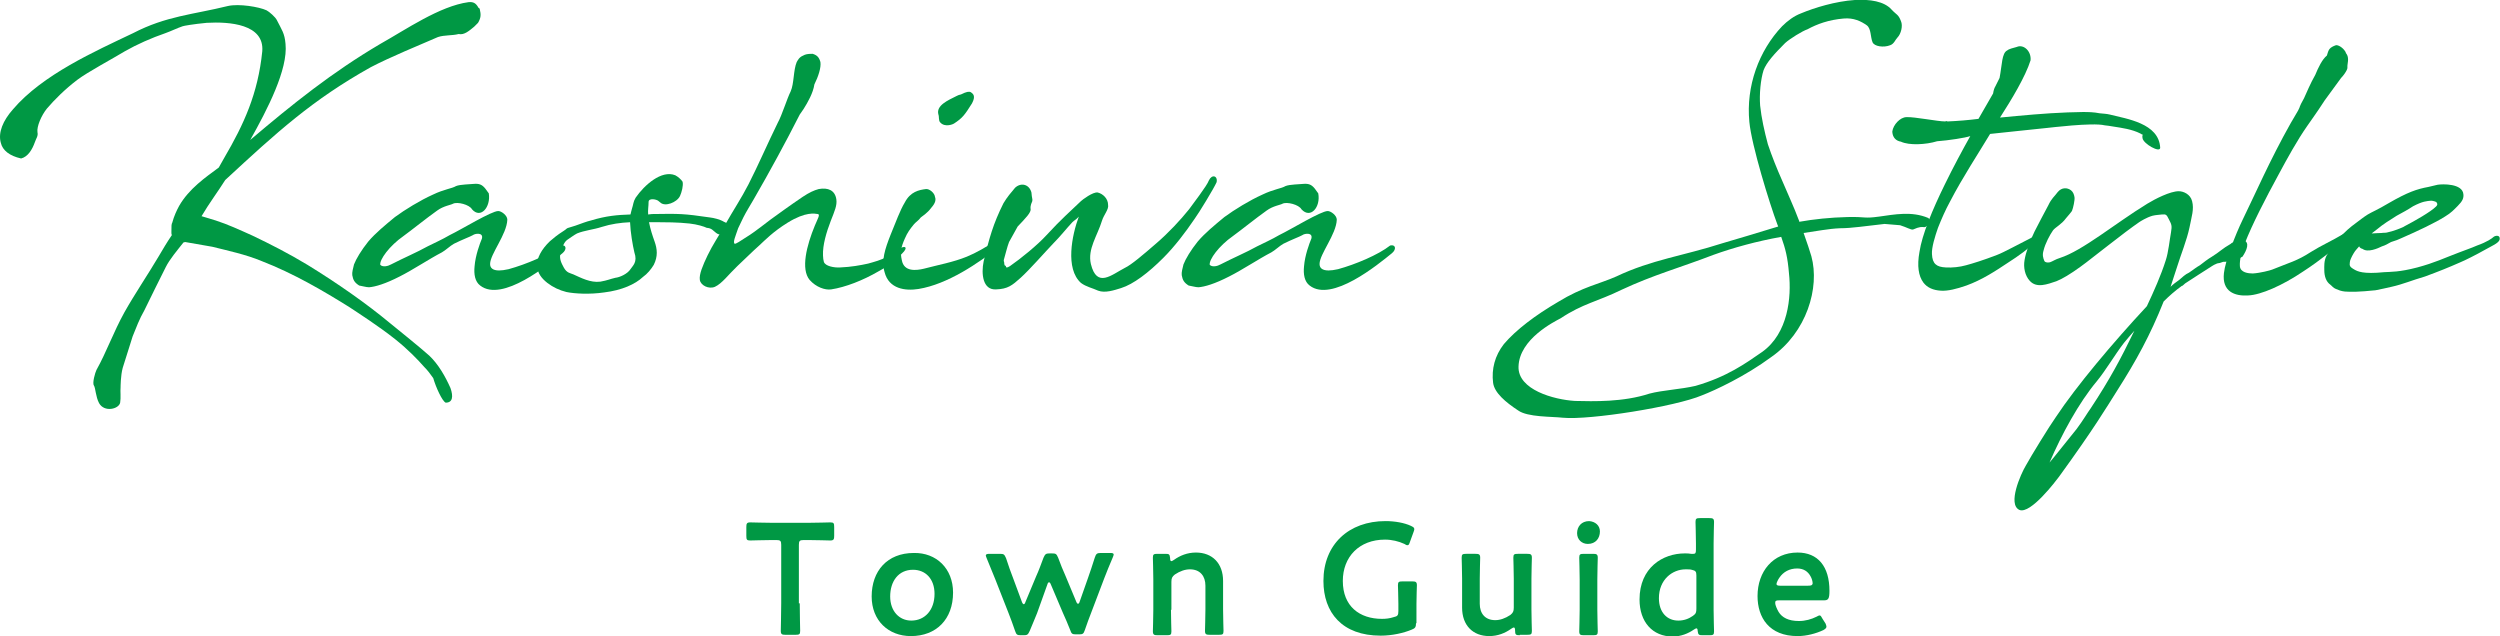 <?xml version="1.0" encoding="utf-8"?>
<!-- Generator: Adobe Illustrator 27.1.1, SVG Export Plug-In . SVG Version: 6.00 Build 0)  -->
<svg version="1.1" id="レイヤー_1" xmlns="http://www.w3.org/2000/svg" xmlns:xlink="http://www.w3.org/1999/xlink" x="0px"
	 y="0px" viewBox="0 0 580.5 147.7" style="enable-background:new 0 0 580.5 147.7;" xml:space="preserve">
<style type="text/css">
	.st0{fill:#009844;}
</style>
<g>
	<path class="st0" d="M30.8,78.1l-2.3,7.3c-0.5,1.8-0.5,4.5-0.5,4.5c-0.1,1,0.1,2.4-0.1,3.6c-0.3,1.5-3.7,2.3-4.9,0.1
		c-0.8-1.5-0.8-3.5-1.2-4.1c-0.4-0.6,0.3-3,0.6-3.6c2.3-4.1,3.9-8.7,6.5-13.4c2.3-4.1,5.6-9,7.9-12.9c1-1.7,2-3.4,3.1-5
		c-0.1-0.2-0.1-0.4-0.1-0.7c0-1.4,0-1.9,0.2-2.2c0.4-1.5,1-2.8,1.6-3.9c2.3-4,6.1-6.6,9.2-8.9l1.3-2.3c4.5-7.7,7.8-14.8,8.8-24.7
		C61.4,5.6,53.3,5,48,5.3c-3.1,0.3-5.4,0.7-5.6,0.8c-1.2,0.4-2.6,1.1-4,1.6c-3.2,1.1-6.6,2.6-9.4,4.2c-2.8,1.7-8.6,4.8-11,6.6
		c-2.9,2.2-5.3,4.6-7.1,6.7c-1.3,1.6-2.4,4.2-2.2,5.5c0.2,0.9-0.3,1.4-0.6,2.3c-0.6,1.7-1.6,3.4-3.2,3.8c-2.7-0.6-4.3-1.9-4.7-3.6
		C-0.5,30.8,0.7,28,3,25.4c6.9-8.1,19.1-13.5,27.9-17.7c7.7-4,13.9-4.3,22-6.3c2.6-0.6,7.3,0.2,9,1c0.6,0.3,2.1,1.6,2.4,2.3
		c1.1,2.2,1.8,3,2,5.5c0.6,5.9-4.2,15.2-8.2,22.3c9.9-8.4,19-15.7,30.2-22.3c5.9-3.3,13.8-8.8,20.5-9.7c1.1-0.1,1.7,0.2,2.3,1.3
		c0.2,0.1,0.3,0.2,0.3,0.3c0.3,1.3,0.3,2-0.4,3.2l-0.9,0.9c-1.1,0.9-2.3,2-3.6,1.7c-1.5,0.4-3.3,0.2-4.8,0.7
		c-4.4,1.9-11.2,4.7-15.6,7c-13.6,7.6-21.8,15.1-33.8,26.2c-1.7,2.7-3.8,5.5-5.5,8.4l3.3,1c2.8,0.9,5.6,2.2,8.5,3.5
		c4.2,2,8.5,4.2,12.8,6.8c7,4.3,13.7,9,19,13.4c2.1,1.7,7.3,5.9,9.3,7.7c2.1,2,3.7,4.8,4.9,7.5c0.7,2,0.5,3.4-1.1,3.4
		c-0.8-0.3-2.3-3.6-2.9-5.7c-0.7-1-1.3-1.8-2.1-2.6c-1.5-1.7-3.7-4-6.7-6.4c-3.9-3.1-8.6-6.1-10.7-7.5c-6.1-3.8-12.9-7.8-20.4-10.7
		c-3.6-1.5-7.8-2.4-11.4-3.3L43,56.2l-0.4,0.1c-1.5,1.9-3.2,3.9-4.1,5.7c-1.7,3.4-3.3,6.6-5,10.1C32.4,74,31.6,76.1,30.8,78.1z"/>
	<path class="st0" d="M109.6,48.6c-0.6-1.1-3.4-1.8-4.4-1.3c-0.5,0.3-2.2,0.5-3.7,1.6c-2.4,1.7-6,4.6-7.8,5.9
		c-3.3,2.3-5.6,5.5-5.4,6.7c0.6,0.6,1.8,0.3,2.5-0.1c2.9-1.5,6-2.8,8.5-4.2c1.6-0.8,3.4-1.6,5.1-2.6c2.9-1.4,9.7-5.6,11.3-5.6
		c0.7,0,2.1,1,2.1,2c-0.1,3.4-4,8-4,10.3c0,0.9,0.6,1.5,2.1,1.5c0.6,0,1.3-0.1,2.2-0.3c4-1.1,9.3-3.3,12.1-5.5
		c1.3-0.3,1.5,0.9,0.4,1.8c-3.2,2.6-14,11.5-19.1,7.5c-1.2-0.9-1.5-2.6-1.3-4.5c0.2-2.5,1.2-5.2,1.7-6.4c0.4-1.5-1.6-1.2-2.1-0.8
		c-0.7,0.4-2.4,1-4.4,2c-0.9,0.5-1.9,1.5-2.8,2c-2.9,1.5-6.8,4.1-9.8,5.6c-3.3,1.7-5.7,2.4-7.1,2.5c-0.7,0-1.6-0.3-2.3-0.4
		c-1.1-0.7-1.4-1.3-1.6-2.4c-0.1-0.6,0.2-1.7,0.4-2.5c0.5-1.3,1.7-3.3,3.3-5.3c1.7-2,3.9-3.8,6.2-5.7c2.3-1.7,5.9-3.9,8.8-5.2
		c2.7-1.3,4.4-1.4,5.4-2c1-0.4,3.3-0.4,4.1-0.5c1.2-0.1,1.9,0.1,2.7,1.1l0.8,1.1C114,48.1,111.6,50.9,109.6,48.6z"/>
	<path class="st0" d="M133.6,52.4c1.4-0.5,2.7-1,3.6-1.2c3.6-1.1,6.2-1.3,9.2-1.4c0.1-0.4,0.2-0.9,0.3-1.2c0.4-1.2,0.3-1.7,0.9-2.7
		c2-2.9,6-6.5,9.2-5.2c0.6,0.3,1.4,1,1.7,1.5c0.2,0.9-0.2,2.4-0.6,3.3c-0.7,1.5-3.5,2.6-4.6,1.5l-0.5-0.4c-0.4-0.3-2.2-0.7-2.2,0.3
		s-0.2,1.9-0.1,2.9c0.3,0,0.6-0.1,0.9-0.1c6.5-0.1,7.3-0.1,13.5,0.8c0.8,0.1,2.2,0.4,3.2,1c0.7,0.3,1.2,0.6,1.2,0.9
		c0.3,0.6-0.4,1.2-0.8,1.6c-0.6,0.5-1.4,0.7-2.2,0.1c-0.8-0.6-1-1.1-2.2-1.2c-0.6-0.3-2.2-0.8-4-1c-2.7-0.3-5.9-0.3-7-0.3h-2.4
		c0.3,1.6,0.8,3.1,1.3,4.5c0.6,1.7,0.8,3.4-0.2,5.4c-0.6,1-1.5,2.1-2.5,2.8c-1.8,1.7-4.9,3.1-9,3.6c-3.4,0.5-6.9,0.3-8.8-0.1
		c-1.6-0.4-3.1-1.1-4.4-2.1c-1.4-1.1-2.3-2.3-2.4-4s1-3.8,3-5.7c1.2-1,1.5-1.3,3.2-2.4c0.7-0.4,0.5-0.6,1.4-0.8L133.6,52.4z
		 M146.3,51.6c-2.2,0.1-4.4,0.4-6.6,1.1c-1.8,0.6-4,0.8-5.7,1.5c-0.6,0.3-1.7,1.1-2.3,1.5c-0.8,0.6-1.1,1.7-1.5,2.9
		c-0.5,1.5,0.3,2.7,0.7,3.5c0.7,1.3,1.5,1.3,2.2,1.6c1.8,0.8,4,2,6.3,1.7c1.7-0.3,2.2-0.6,3.5-0.9c1-0.1,2.8-0.9,3.5-2
		c0.5-0.8,1.7-1.6,0.9-3.9C146.9,56.9,146.4,54,146.3,51.6z"/>
	<path class="st0" d="M186.5,12.9c0.5-0.3,1.1-0.4,2-0.4h0.2c1,0.3,1.5,0.8,1.8,1.9c0.2,1.3-0.5,3.4-1.4,5.2c-0.3,2-1.5,4.1-2.5,5.7
		l-0.9,1.3c-3.3,6.5-7,13.3-10.7,19.7c-0.8,1.4-1.7,2.8-2.4,4.2l-1.2,2.5c-0.6,1.8-1.3,3.3-0.8,3.6c0.2,0.1,1.3-0.6,2.8-1.6
		c1.7-1,5.2-3.8,5.5-4c1.8-1.3,4.4-3.2,7.5-5.3c1.5-1,2.6-1.5,3.7-1.8c2.2-0.4,3.8,0.3,4.1,2.4c0.2,1.4-0.4,2.7-1.3,5
		c-1,2.6-1.9,5.6-1.8,8c0,0.6,0.1,1.1,0.2,1.5c0.3,1,2.4,1.4,3.8,1.3c2.5-0.1,4.7-0.5,6.5-0.9c1.4-0.4,3-0.8,4.4-1.6
		c1.1-0.6,1.9-1.2,2.8-1.8c1.2-0.8,2-0.5,1.1,0.6c-1.5,1.7-3.5,3.3-5.9,4.6c-3.6,2.1-7.7,3.7-11,4.2c-1.4,0.2-3.5-0.5-5-2.2
		c-2.1-2.5-0.7-8,1.2-12.6c0.7-1.7,1.3-2.6,0.7-2.7c-0.7-0.1-2.8-0.6-7,2c-3.4,2.1-5.3,4.1-6.5,5.2c-1.7,1.5-4,3.8-5.2,4.9
		c-2.1,2-3.5,4-5.2,4.8c-1.4,0.6-3.3-0.3-3.5-1.6c-0.2-1.3,0.7-3.4,1.8-5.7c1.2-2.5,2.6-4.5,4-7c2.1-3.7,3.8-6.2,5.5-9.5
		c2.2-4.3,4.4-9.4,6.8-14.3c1-1.8,2.1-5.5,3-7.3c0.8-1.8,0.6-4.9,1.4-6.8C185.2,14.1,185.5,13.3,186.5,12.9z"/>
	<path class="st0" d="M206.8,54.5c1.2-2.9,2.2-5.7,3.3-7.5c1.3-2.5,3.3-2.9,4.9-3.1c0.8-0.1,2,0.9,2.1,1.8c0.4,1-0.3,1.9-0.9,2.6
		c-0.9,1.2-1.8,1.7-2.4,2.2c-0.5,0.7-1.2,1.1-1.6,1.6c-0.9,1.1-1.5,1.9-2.1,3.3c-0.9,2-1.1,3.2-0.7,5c0.5,2.8,3.4,2.4,5.1,2
		c3.4-0.9,6.8-1.5,10-2.8c2.2-0.9,4.4-2.2,6.4-3.5c1.1-0.3,2.1,0.1,1.4,1c-5.2,4.1-12.3,8.9-19,10c-3.1,0.5-6.9,0-7.9-3.9
		C204.6,60.5,205.5,57.8,206.8,54.5z M225.4,21.4c0.6,0.4,1.2,0.9,0.3,2.6c-1.7,2.7-2.2,3.4-4.2,4.7c-0.1,0.1-2.1,1-3.2-0.3
		c-0.4-0.4-0.2-1.3-0.4-1.8c-0.6-2.1,2.2-3.3,4.2-4.3c0.8-0.4,0.6-0.2,1.1-0.4C224.4,21.3,225,21.2,225.4,21.4z"/>
	<path class="st0" d="M236.3,52.6l-2,3.6c-0.4,1-0.9,3.1-1.2,4.1c-0.1,0.5,0.1,0.3,0.1,1c0,0.1,0.1,0.4,0.2,0.4
		c0.4-0.1-0.2,0.9,1.1,0.1c2.6-1.8,6.4-4.9,8.5-7.2c3.5-3.8,5.4-5.4,8-7.9c0.3-0.3,2.8-2.2,3.9-2c1.2,0.3,2.4,1.4,2.4,2.9
		c0.2,1-1,2.3-1.4,3.6c-1.1,3.6-3.4,6.6-2.6,10.1c1.4,5.7,4.8,2.5,7.9,0.9c1.5-0.7,4.3-3.1,7.3-5.7c2.8-2.4,5.6-5.4,7.6-7.9
		c0.7-1,4.2-5.5,4.6-6.7c0.7-1.5,2.1-1.1,1.8,0.4c-0.6,1.4-4.2,7.3-5.1,8.5c-2.1,3.1-4.6,6.4-7.3,9.1c-3.4,3.4-6.9,6.1-9.8,7
		c-1.6,0.5-3.7,1.2-5.3,0.6c-1.3-0.6-2.8-0.9-4-1.8c-3.7-3.3-2.1-11.1-0.5-15.4c-0.6,0.7-1,0.8-1.5,1.3c-1.4,1.5-2.8,3.3-4.4,4.9
		c-2.1,2.2-5.5,6.1-7.6,8c-2,1.8-3,2.6-5.7,2.7c-3.1,0.2-3.5-3.6-2.9-6.5c1.3-5.4,2.2-8.7,4.6-13.5c0.9-1.5,1.7-2.4,2.7-3.6
		c1.4-1.3,3.3-0.8,3.8,1.1c0.1,1.4,0.3,1.5,0.2,2c-0.1,0.3-0.5,1-0.4,1.8C239.5,49.3,238.1,50.7,236.3,52.6z"/>
	<path class="st0" d="M302.2,48.6c-0.6-1.1-3.4-1.8-4.4-1.3c-0.5,0.3-2.2,0.5-3.7,1.6c-2.4,1.7-6,4.6-7.8,5.9
		c-3.3,2.3-5.6,5.5-5.4,6.7c0.6,0.6,1.8,0.3,2.5-0.1c2.9-1.5,6-2.8,8.5-4.2c1.6-0.8,3.4-1.6,5.1-2.6c2.9-1.4,9.7-5.6,11.3-5.6
		c0.7,0,2.1,1,2.1,2c-0.1,3.4-4,8-4,10.3c0,0.9,0.6,1.5,2.1,1.5c0.6,0,1.3-0.1,2.2-0.3c4-1.1,9.3-3.3,12.1-5.5
		c1.3-0.3,1.5,0.9,0.4,1.8c-3.2,2.6-14,11.5-19.1,7.5c-1.2-0.9-1.5-2.6-1.3-4.5c0.2-2.5,1.2-5.2,1.7-6.4c0.4-1.5-1.6-1.2-2.1-0.8
		c-0.7,0.4-2.4,1-4.4,2c-0.9,0.5-1.9,1.5-2.8,2c-2.9,1.5-6.8,4.1-9.8,5.6c-3.3,1.7-5.7,2.4-7.1,2.5c-0.7,0-1.6-0.3-2.3-0.4
		c-1.1-0.7-1.4-1.3-1.6-2.4c-0.1-0.6,0.2-1.7,0.4-2.5c0.5-1.3,1.7-3.3,3.3-5.3c1.7-2,3.9-3.8,6.2-5.7c2.3-1.7,5.9-3.9,8.8-5.2
		c2.7-1.3,4.4-1.4,5.4-2c1-0.4,3.3-0.4,4.1-0.5c1.2-0.1,1.9,0.1,2.7,1.1l0.8,1.1C306.7,48.1,304.3,50.9,302.2,48.6z"/>
	<path class="st0" d="M440.6,8.7c-0.5,0.5-0.8,1.5-1.7,1.8c-1.5,0.6-3.7,0.3-4.1-0.7c-0.5-1.2-0.3-3.1-1.3-3.9
		c-1.4-1-3.1-1.8-5.4-1.6c-3.5,0.3-6.2,1.3-8.4,2.5c-1.2,0.4-4.1,2.2-5.2,3.2c-2.6,2.6-4.3,4.5-5,6.3c-0.7,2.2-1,5.6-0.8,8.2
		c0.3,2.9,1,6,1.8,9c0.9,2.7,2.1,5.7,3.3,8.4c1.4,3.3,2.8,6.3,3.8,9c0.1,0.3,0.2,0.4,0.2,0.6c3.4-0.6,7.1-1,11.2-1.1
		c4.5-0.1,3.6,0.4,7.3-0.1c3.6-0.5,7.6-1.3,11.4,0.3c0.4,0.3,0.6,0.5,0.4,1.2c-1.7,1.9-0.8,0.1-3.9,1.5c-0.5,0.1-1.4-0.5-3-1
		l-3.6-0.3c-4.6,0.5-7.6,1-10.3,1c-2.7,0.1-5.6,0.7-8.5,1.1c0.9,2.5,1.4,4.1,1.8,5.4c2,7.3-1.1,17.7-9.3,23.4
		c-6.1,4.5-13,7.7-16.1,8.9c-6.1,2.6-26.1,5.8-32.3,5.2c-2.6-0.3-8.2-0.1-10.4-1.7c-2.9-1.9-5.5-4.1-5.8-6.4c-0.4-3.2,0.4-6.3,2.5-9
		c2.8-3.3,7.3-6.7,12.6-9.8c5.7-3.5,9.7-4.2,13.5-5.9c8.2-3.9,15.6-4.8,24.6-7.7c3.4-1,8.8-2.6,12-3.6c0.3-0.1,0.7-0.2,1-0.3
		l-0.2-0.5c-1.8-4.8-6-18.4-6.5-23.8c-0.8-8.3,2.2-16.5,7.6-22.2c1.3-1.3,2.8-2.4,4.4-3c3.1-1.3,8-2.8,12.5-3.1
		c3.5-0.2,6.8,0.3,8.5,2.2c1.2,1.3,1.6,1.1,2.2,2.7C441.9,6,441.4,7.9,440.6,8.7z M413.6,55c-5.6,1-11.1,2.5-15.8,4.2
		c-7.8,3-13.8,4.6-21.3,8.1c-5.5,2.7-9,3.2-14.1,6.6c-1.5,0.8-9.6,4.8-9.8,11.2c-0.2,5.4,8.2,7.7,13.1,8c4.3,0.1,11.2,0.3,17.3-1.7
		c3-0.8,7.3-1,10.7-1.8c7.3-2.1,11.6-5.2,15.5-7.9c6-4.3,6.8-12.7,6.2-18.2C415.1,59.8,414.6,57.8,413.6,55z"/>
	<path class="st0" d="M452.2,28.2c2.4-0.1,4.8-0.3,7.2-0.6c1-1.7,2.2-3.8,3.4-5.9c0.1-0.7,0.3-1.3,0.5-1.6l1-2
		c0.6-3.1,0.5-5.8,1.8-6.4c0.3-0.3,1.4-0.6,2.2-0.8c1.6-0.7,3.4,1,3.2,3.1c-1.2,3.8-4.4,9.1-7.1,13.3c5.2-0.5,10.4-1,15.7-1.2
		c1.8,0,5-0.3,7.4,0.2c0.8,0.1,1.6,0.1,2.4,0.3c3.9,1,11.4,2,11.7,7.7c0,1.3-3.9-0.9-4.1-2.2c-0.1-0.5,0-0.8,0.1-0.8
		c-0.1,0-0.3-0.1-0.6-0.3c-2-1-4.3-1.3-6.2-1.6c-0.5-0.1-1.9-0.3-2.1-0.3c-2.8-0.7-13.1,0.6-13.3,0.6c-4.5,0.5-8.9,0.9-13.3,1.4
		c-2.7,4.5-6.4,10.1-9.3,15.7c-1.1,2-2,4.1-2.8,6.1c-0.7,2-1.5,4.6-1.4,6.1c0.1,2.3,1.1,3,3.2,3.1c1.5,0.1,3.3-0.1,4.7-0.5
		c1.5-0.4,4.1-1.2,7.2-2.4c1.6-0.6,5.2-2.6,8.2-4.1c0.9-0.9,1.6-0.6,1.1,0.7c-2,2-4.1,3.5-6.9,5.3c-2.7,1.8-5.9,3.9-9.5,5.2
		c-2.3,0.8-4.3,1.3-5.9,1.2c-1.8-0.1-3.2-0.7-4.1-1.9c-1.1-1.5-1.5-3.8-0.9-7.1c0.6-4,3-9.8,5.9-15.7c1.9-3.9,4-7.8,5.9-11.2h-0.1
		h0.1c-1.1,0.4-5,1-7.7,1.2c-2.6,0.8-6.5,1-8.4,0.1c-1.2-0.2-1.9-1-2-2.2v-0.2c0.2-1.5,1.8-3.3,3.3-3.3c1.8-0.1,7.2,1,9,1
		C451.8,28.1,452.1,28.1,452.2,28.2z"/>
	<path class="st0" d="M519.3,60.3c-0.8,0.6-1.7,0.4-3.1,0.5c-1.5,0.6-0.7,0-2.1,0.7l-0.5,0.3c-2,1.3-4.1,2.6-6.2,4
		c-0.5,0.5-0.7,0.6-0.8,0.6c-1.4,1-2.8,2.2-4.2,3.6c-3.1,7.8-6.4,13.8-10.8,20.7c-2.6,4.1-5.3,8.7-13.5,20c-0.6,0.8-6.6,8.8-9.2,7.7
		c-2.8-1.3,0.3-8.3,1.5-10.3c1.2-2.2,5.5-9.2,7-11.3c4.7-7.1,13.1-17.1,21.1-25.7c1.6-3.4,3.3-7.2,4.4-10.7c0.6-1.8,0.9-4.8,1.2-6.4
		c0.3-1.7,0.1-1.9-0.5-3.1c-0.5-1-0.6-1.2-1.6-1.1c-0.7,0.1-1.4,0.1-2.2,0.3c-1.4,0.4-2.8,1.3-3.1,1.5c-1.6,1.1-4.4,3.2-7.2,5.4
		c-2,1.5-4.8,3.8-6.5,5c-2.2,1.6-4.2,2.8-5.5,3.3c-2.1,0.7-4.6,1.7-6.2-0.1c-1.1-1.2-1.5-3.1-1.2-4.8c0.3-1.8,1.1-4.1,2.3-6.6
		c0.6-1.2,2.6-5,3.2-6.1c0.8-1.7,1.4-2,2.2-3.1c0.9-1.1,2.2-1.1,3.1-0.4c0.5,0.4,0.7,1,0.8,1.6c0.1,0.6-0.3,2.5-0.6,3.2
		c-0.3,0.4-0.7,0.9-1.4,1.7c-1,1.4-2.5,2.1-3,2.8c-0.7,1-1.8,3-2.2,4.7c-0.3,1-0.1,1.7,0.2,2.4c0.2,0.4,0.9,0.4,1.3,0.3
		c0.6-0.2,1.3-0.7,2.3-1c5.3-1.7,12.8-8,20.3-12.6c1.8-1.1,5.3-2.9,7.3-2.9c1.1,0,2.7,0.7,3.1,2.3c0.5,1.9-0.1,3.5-0.6,6.1
		c-0.6,2.9-2.1,6.6-2.8,8.9c-0.4,1.3-1.2,3.6-1.6,4.9c0.6-0.6,1.3-1.1,2-1.6c0.7-0.6,1.4-1.3,2.3-1.7c0.9-0.6,1.6-1.2,2.5-1.7
		c0.9-0.7,1.8-1.4,2.8-2c1.8-1.1,2.3-1.8,4.4-3c0.2-0.3,1.3-0.6,1.6-0.7c0.6-0.1,1.2-0.1,1.3-0.1c1.6,0.4,0.8,2.3-0.2,3.8
		L519.3,60.3z M495.6,76.8c-0.8,0.9-1.6,1.8-2.4,2.8c-2.1,2.7-4.1,6.2-6.3,8.9c-4.2,5-8.2,12.4-11,18.9l1-1.2
		c1.4-1.8,3.5-4.3,5.3-6.6c1.5-2,2.6-3.9,3.2-4.7C489.9,88.1,492.5,83.2,495.6,76.8z"/>
	<path class="st0" d="M520.8,50.9c2.7-5.5,6.3-13.8,11.1-22.3l1.7-2.9c0.7-1.3,0-0.4,1.4-2.9c0.6-1.3,1.5-3.5,2.6-5.4
		c0.7-1.7,1.6-3.6,2.7-4.5c0.2-0.6,0.3-1.1,0.6-1.5c0.3-0.4,0.9-0.7,1.5-0.9c0.5-0.1,1.6,0.5,2.2,1.5c0.1,0.1,0.1,0.3,0.1,0.3
		c0.6,0.7,0.6,1.5,0.4,2.7c-0.1,0.4,0.1,0.8-0.2,1.3c-0.3,0.6-0.8,1.3-1.3,1.8l-3.8,5.2l-0.2,0.3c-1.6,2.5-3.3,4.8-3.9,5.7
		c-2.3,3.3-4.5,7.3-6.6,11.2c-3.1,5.7-6.1,11.5-7.9,16.1c-0.7,2-1.2,3.7-1.1,5.2c0.1,1.5,2,1.7,3,1.7c1.7-0.1,4-0.7,4.5-0.9
		c3.9-1.6,5.8-2,9-4.1c2.4-1.5,4.9-2.6,7.4-4.1c1.2-0.7,2,0.1,0.9,1c-2.1,1.7-6,5-10.2,7.7c-4.6,3.1-9.7,5.4-12.7,5.5
		c-3.1,0.2-6.1-0.9-5.6-5.2C516.7,60.6,519,54.6,520.8,50.9z"/>
	<path class="st0" d="M548.6,57.8c-0.4-0.1-0.7-0.3-0.8-0.6l-0.7,0.8c-0.3,0.3-0.9,1.3-1.2,2c-0.3,0.6-0.3,1.2-0.3,1.4
		c0,0.6,0.6,0.9,1.1,1.2c0.7,0.4,2,1.1,6.9,0.6c1.6-0.1,3.5,0,7.7-1.1c4.1-1.1,6.3-2.2,9.5-3.4c1.5-0.6,2.8-1,4.4-1.7
		c2.3-0.8,3.5-1.7,3.7-1.9c0.5-0.5,1.8-0.6,1.5,0.6c-0.3,0.8-1.8,1.4-3.2,2.2c-2.3,1.3-4.9,2.6-5.9,3c-2.7,1.2-5.2,2.2-8.2,3.3
		c-3.1,0.9-5.1,1.8-7.8,2.4c-0.9,0.2-2.6,0.6-3.7,0.8c-3.9,0.4-5.6,0.4-7.1,0.3c-0.9-0.1-1.4-0.3-2.1-0.6c-0.7-0.3-0.8-0.6-1.3-1
		c-1-0.7-1.4-2-1.4-3.4c0-0.8-0.1-2.1,0.5-3.3c0.4-0.6,1.1-2,2.2-3.3c1-1.1,2.4-2.6,3.7-3.6c2-1.5,2.6-2,3.7-2.7
		c1-0.6,2.3-1.1,4.8-2.6c4.5-2.6,6.6-3.3,9.3-3.8l2.1-0.5c1.2-0.2,5.8-0.3,6,2.2c0.1,0.9-0.2,1.6-1.3,2.7c-0.9,0.9-1.5,1.6-3,2.5
		c-2.2,1.4-6.2,3.3-10.1,5c-0.6,0.3-1.4,0.6-2.4,0.9c-0.7,0.4-1.4,0.8-2.1,1C552.1,57.7,549.8,58.7,548.6,57.8z M550.7,54.2h0.2
		c0.4,0,1.2-0.1,2.1-0.1c0.6-0.1,0.7,0,1.2-0.1l1.2-0.3l1.2-0.4c0.7-0.3,1.4-0.5,1.8-0.8c2.3-1.2,6-3.3,7.2-4.5
		c0.7-0.6,0.1-1,0.1-1.1c-0.7-0.3-1.2-0.3-1.2-0.3c-1,0.1-1.9,0.1-4.2,1.3c-0.4,0.3-1.3,0.8-1.8,1.1l-2,1.1c-1.6,1-3.2,2-4.5,3.1
		C551.5,53.6,551.1,53.9,550.7,54.2z"/>
</g>
<g>
	<path class="st0" d="M185.7,140.1c0,2.1,0.1,6.2,0.1,6.4c0,0.8-0.2,0.9-1.1,0.9h-2.3c-0.8,0-1.1-0.1-1.1-0.9c0-0.3,0.1-4.3,0.1-6.4
		v-13.6c0-0.9-0.2-1.1-1.1-1.1h-1.1c-1.5,0-4.7,0.1-5,0.1c-0.8,0-0.9-0.2-0.9-1.1v-2c0-0.8,0.1-1.1,0.9-1.1c0.3,0,3.6,0.1,5.3,0.1h8
		c1.7,0,5.1-0.1,5.3-0.1c0.8,0,0.9,0.2,0.9,1.1v2c0,0.8-0.1,1.1-0.9,1.1c-0.3,0-3.4-0.1-5-0.1h-1.2c-0.9,0-1.1,0.2-1.1,1.1V140.1z"
		/>
	<path class="st0" d="M221.3,137.6c0,6.2-3.9,10.1-9.8,10.1c-5.2,0-9.1-3.6-9.1-9.2c0-5.9,3.6-10.1,9.8-10.1
		C217.4,128.3,221.3,132,221.3,137.6z M206.7,138.5c0,3.4,2.1,5.6,4.9,5.6c3.2,0,5.4-2.5,5.4-6.2c0-3.5-2.1-5.6-5-5.6
		C208.6,132.3,206.7,135,206.7,138.5z"/>
	<path class="st0" d="M240.8,142.4c-0.5,1.3-1.1,2.6-1.7,4.1c-0.4,0.9-0.6,1-1.4,1h-0.6c-0.9,0-1.1-0.1-1.4-1
		c-0.5-1.5-1-2.8-1.5-4.1l-3.1-7.9c-0.6-1.5-1.2-3-2-4.9c-0.1-0.3-0.2-0.5-0.2-0.6c0-0.3,0.3-0.4,0.8-0.4h2.4c1,0,1.1,0.1,1.5,1
		c0.6,1.8,1.1,3.3,1.7,4.8l2,5.4c0.1,0.3,0.3,0.5,0.4,0.5c0.1,0,0.3-0.1,0.4-0.5l2.5-6c0.6-1.3,1.1-2.7,1.7-4.3c0.4-0.9,0.6-1,1.5-1
		h0.4c1,0,1.1,0.1,1.5,1c0.6,1.6,1.1,2.9,1.7,4.2l2.5,6c0.1,0.3,0.3,0.5,0.4,0.5s0.3-0.1,0.4-0.5l1.9-5.4c0.6-1.6,1-3,1.6-4.8
		c0.3-0.9,0.5-1.1,1.4-1.1h2.2c0.6,0,0.8,0.1,0.8,0.4c0,0.1-0.1,0.3-0.2,0.6c-0.8,1.8-1.4,3.4-2,4.9l-3,7.9c-0.5,1.3-1,2.6-1.5,4.1
		c-0.3,0.9-0.5,1-1.4,1h-0.6c-0.9,0-1.1-0.1-1.4-1c-0.6-1.5-1.1-2.7-1.7-4l-2.8-6.6c-0.1-0.3-0.3-0.5-0.4-0.5s-0.3,0.1-0.4,0.5
		L240.8,142.4z"/>
	<path class="st0" d="M271.9,141.6c0,1.7,0.1,4.7,0.1,5c0,0.8-0.2,0.9-1.1,0.9h-2.1c-0.8,0-1.1-0.1-1.1-0.9c0-0.3,0.1-3.3,0.1-5
		v-7.1c0-1.7-0.1-4.7-0.1-5c0-0.8,0.2-0.9,1.1-0.9h1.8c0.9,0,1,0.1,1.1,1c0,0.5,0.1,0.7,0.3,0.7c0.1,0,0.3-0.1,0.6-0.3
		c1.4-1,3.1-1.7,5.1-1.7c3.8,0,6.3,2.5,6.3,6.6v6.6c0,1.7,0.1,4.7,0.1,5c0,0.8-0.2,0.9-1.1,0.9h-2.1c-0.8,0-1.1-0.1-1.1-0.9
		c0-0.3,0.1-3.3,0.1-5v-5.5c0-2.2-1.2-3.8-3.6-3.8c-1.1,0-2.3,0.4-3.5,1.2c-0.6,0.5-0.8,0.8-0.8,1.7V141.6z"/>
	<path class="st0" d="M328.8,144.7c0,0.9-0.2,1.2-1,1.5c-1.9,0.8-4.6,1.4-7.2,1.4c-9,0-13.3-5.4-13.3-12.7c0-8.5,5.9-13.9,14.4-13.9
		c2.2,0,4.4,0.4,5.9,1.1c0.6,0.3,0.8,0.4,0.8,0.8c0,0.2-0.1,0.4-0.2,0.7l-0.8,2.2c-0.2,0.6-0.3,0.8-0.6,0.8c-0.2,0-0.4-0.1-0.7-0.3
		c-1.3-0.6-2.9-1-4.5-1c-6,0-9.8,4-9.8,9.6c0,5.9,3.9,8.8,9.1,8.8c0.9,0,1.8-0.1,2.7-0.4c0.9-0.2,1.1-0.4,1.1-1.4v-1.7
		c0-1.6-0.1-4-0.1-4.3c0-0.8,0.2-0.9,1.1-0.9h2.2c0.8,0,1.1,0.1,1.1,0.9c0,0.3-0.1,2.7-0.1,4.3V144.7z"/>
	<path class="st0" d="M352.9,147.5c-0.9,0-1.1-0.1-1.1-1.1c0-0.5-0.1-0.7-0.3-0.7c-0.1,0-0.3,0.1-0.6,0.3c-1.4,1-3.1,1.7-5.1,1.7
		c-3.8,0-6.3-2.5-6.3-6.6v-6.7c0-1.6-0.1-4.7-0.1-4.9c0-0.8,0.2-0.9,1.1-0.9h2.1c0.8,0,1.1,0.1,1.1,0.9c0,0.3-0.1,3.3-0.1,4.9v5.8
		c0,2.2,1.2,3.8,3.6,3.8c1.1,0,2.3-0.4,3.5-1.2c0.6-0.5,0.8-0.8,0.8-1.7v-6.7c0-1.6-0.1-4.7-0.1-4.9c0-0.8,0.2-0.9,1.1-0.9h2.1
		c0.8,0,1.1,0.1,1.1,0.9c0,0.3-0.1,3.3-0.1,4.9v7.1c0,1.7,0.1,4.7,0.1,5c0,0.8-0.2,0.9-1.1,0.9H352.9z"/>
	<path class="st0" d="M371.5,123.4c0,1.6-1,2.9-2.8,2.9c-1.4,0-2.5-1-2.5-2.5c0-1.5,1-2.8,2.8-2.8
		C370.4,121.1,371.5,122,371.5,123.4z M367.8,147.5c-0.8,0-1.1-0.1-1.1-0.9c0-0.3,0.1-3.3,0.1-5v-7.1c0-1.7-0.1-4.7-0.1-5
		c0-0.8,0.2-0.9,1.1-0.9h2.1c0.8,0,1.1,0.1,1.1,0.9c0,0.3-0.1,3.3-0.1,5v7.1c0,1.7,0.1,4.7,0.1,5c0,0.8-0.2,0.9-1.1,0.9H367.8z"/>
	<path class="st0" d="M395.3,147.5c-0.8,0-1-0.1-1.1-1c0-0.4-0.1-0.6-0.3-0.6c-0.1,0-0.3,0.1-0.6,0.3c-1.3,0.9-3,1.6-4.9,1.6
		c-4.7,0-7.7-3.4-7.7-8.6c0-7.4,5.4-10.7,10.5-10.7c0.5,0,1,0,1.5,0.1c0.2,0,0.4,0,0.5,0c0.5,0,0.6-0.2,0.6-1v-1.4
		c0-1.7-0.1-4.7-0.1-5c0-0.8,0.2-0.9,1.1-0.9h2.1c0.8,0,1.1,0.1,1.1,0.9c0,0.3-0.1,3.3-0.1,5v15.4c0,1.7,0.1,4.7,0.1,5
		c0,0.8-0.2,0.9-1.1,0.9H395.3z M391.4,132.2c-3.1,0-6.2,2.4-6.2,6.7c0,3.3,1.9,5.2,4.5,5.2c1.3,0,2.4-0.4,3.4-1.1
		c0.7-0.5,0.8-0.8,0.8-1.7v-7.7c0-0.9-0.2-1.1-1.1-1.3C392.5,132.2,392,132.2,391.4,132.2z"/>
	<path class="st0" d="M423.9,144.8c0.1,0.3,0.2,0.5,0.2,0.7c0,0.3-0.2,0.5-0.7,0.8c-1.7,0.8-3.9,1.4-6,1.4c-6.6,0-9.3-4.3-9.3-9.3
		c0-5.7,3.6-10.1,9.3-10.1c4.7,0,7.4,3.2,7.4,8.9c0,1.9-0.3,2.2-1.3,2.2h-10.4c-0.7,0-0.9,0.1-0.9,0.6c0,0.5,0.4,1.4,0.8,2.1
		c0.8,1.3,2.3,2.1,4.7,2.1c1.5,0,2.9-0.4,4.1-1c0.3-0.2,0.6-0.3,0.7-0.3c0.3,0,0.4,0.3,0.7,0.8L423.9,144.8z M420.9,135.5
		c0-0.5-0.2-1.2-0.5-1.7c-0.6-1.1-1.6-1.8-3.1-1.8c-1.8,0-3.2,0.8-4.1,2.1c-0.3,0.4-0.7,1.2-0.7,1.5c0,0.3,0.3,0.4,0.8,0.4h6.5
		C420.6,136,420.8,135.9,420.9,135.5z"/>
</g>
<g>
</g>
<g>
</g>
<g>
</g>
<g>
</g>
<g>
</g>
<g>
</g>
<g>
</g>
<g>
</g>
<g>
</g>
<g>
</g>
<g>
</g>
<g>
</g>
<g>
</g>
<g>
</g>
<g>
</g>
</svg>
